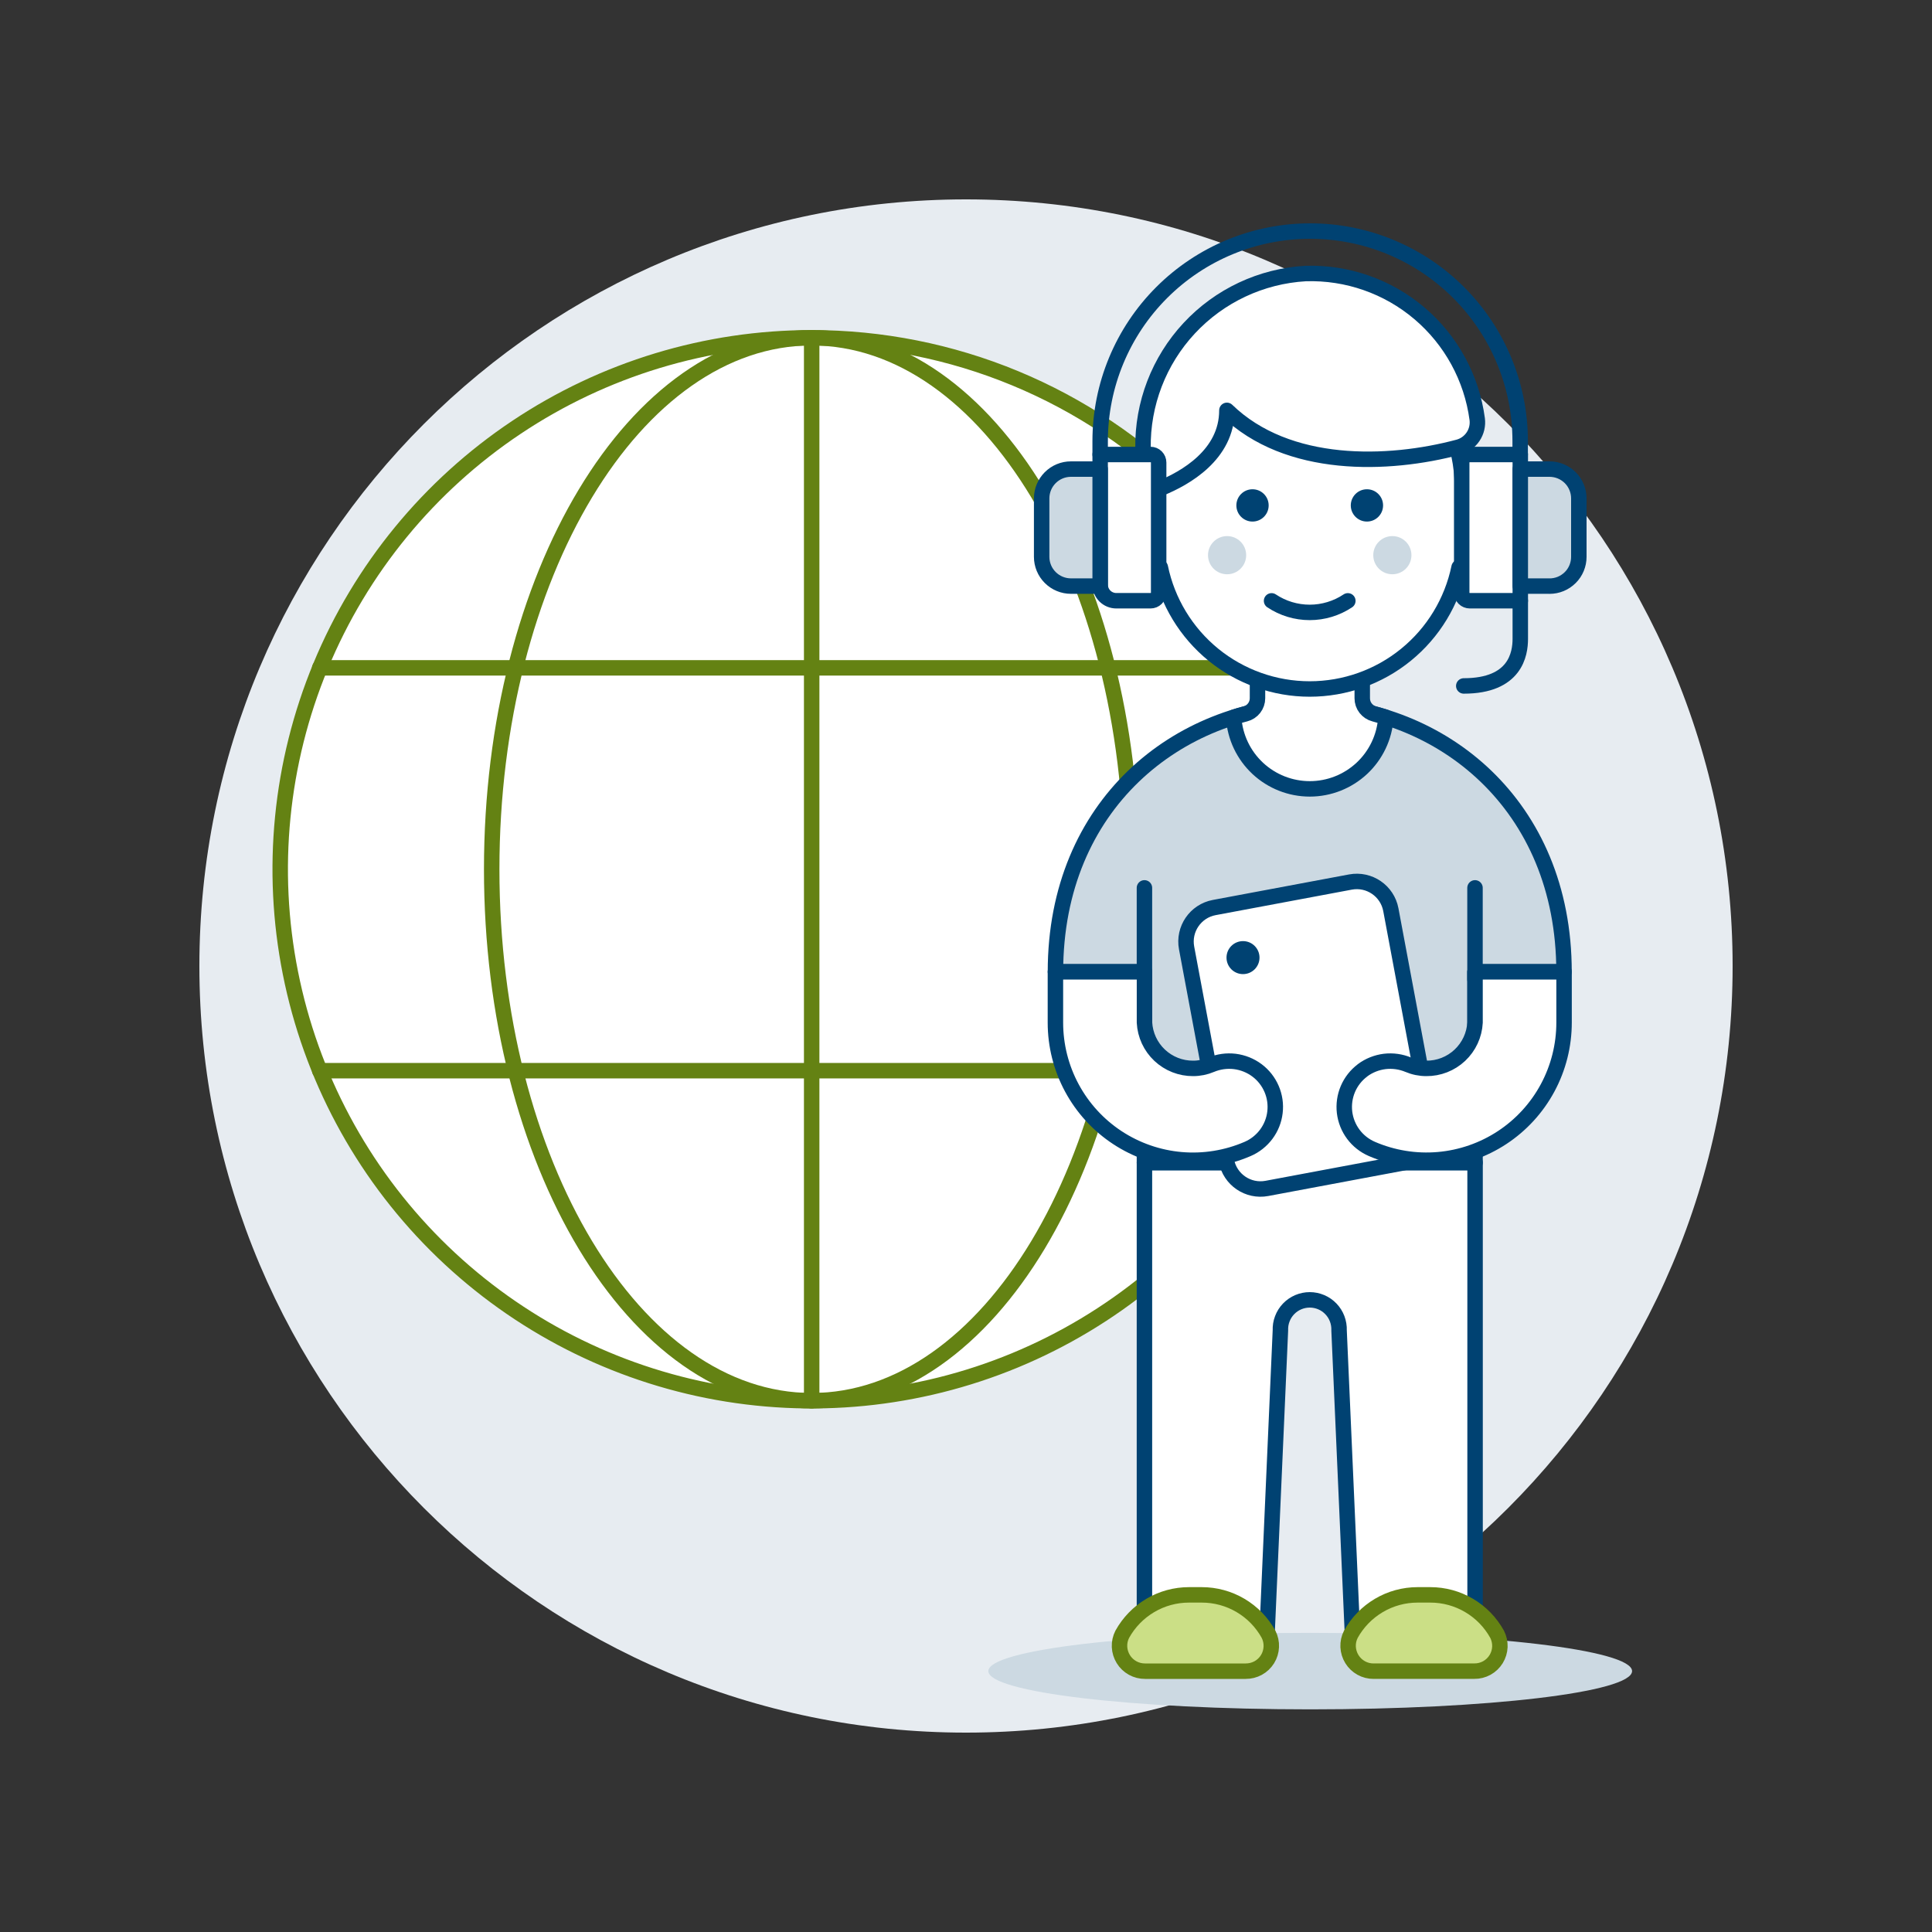 <?xml version="1.0" encoding="UTF-8"?>
<svg xmlns="http://www.w3.org/2000/svg" id="Customer-Service-Network-4--Streamline-Ux.svg" viewBox="0 0 500 500">
  <rect x="0" y="0" width="500" height="500" fill="#333333" stroke="none"/>
  <defs>
    <style>
      .cls-1 {
        fill: #cbdf86;
      }

      .cls-1, .cls-2, .cls-3, .cls-4, .cls-5 {
        stroke-linecap: round;
        stroke-linejoin: round;
        stroke-width: 4px;
      }

      .cls-1, .cls-6, .cls-5 {
        stroke: #648213;
      }

      .cls-2, .cls-3, .cls-4 {
        stroke: #004272;
      }

      .cls-2, .cls-5 {
        fill: none;
      }

      .cls-7, .cls-6, .cls-3 {
        fill: #ccd9e2;
      }

      .cls-7, .cls-8, .cls-9, .cls-10 {
        stroke-width: 0px;
      }

      .cls-6 {
        stroke-miterlimit: 10;
      }

      .cls-8 {
        fill: #004272;
      }

      .cls-9 {
        fill: #e7ecf1;
      }

      .cls-4, .cls-10 {
        fill: #fff;
      }
    </style>
  </defs>
  <path class="cls-9" d="M250,448.4c109.57,0,198.4-88.83,198.4-198.4S359.57,51.6,250,51.6,51.6,140.43,51.6,250s88.83,198.4,198.4,198.4Z"></path>
  <path class="cls-10" d="M347.61,224.96c0,27.2-8.07,53.8-23.18,76.42-15.11,22.62-36.6,40.25-61.73,50.66-25.13,10.41-52.79,13.13-79.47,7.83-26.68-5.31-51.19-18.41-70.43-37.64-19.24-19.24-32.34-43.74-37.64-70.43-5.31-26.68-2.58-54.34,7.83-79.47,10.41-25.13,28.04-46.62,50.66-61.73,22.62-15.11,49.21-23.18,76.42-23.18,18.06,0,35.95,3.56,52.64,10.47,16.69,6.91,31.85,17.04,44.62,29.82s22.9,27.94,29.82,44.62c6.91,16.69,10.47,34.57,10.47,52.64h0Z"></path>
  <path class="cls-5" d="M347.61,224.96c0,27.2-8.07,53.8-23.18,76.42-15.11,22.62-36.6,40.25-61.73,50.66-25.13,10.41-52.79,13.13-79.47,7.83-26.68-5.31-51.19-18.41-70.43-37.64-19.24-19.24-32.34-43.74-37.64-70.43-5.31-26.68-2.58-54.34,7.83-79.47,10.41-25.13,28.04-46.62,50.66-61.73,22.62-15.11,49.21-23.18,76.42-23.18,18.06,0,35.95,3.56,52.64,10.47,16.69,6.91,31.85,17.04,44.62,29.82s22.9,27.94,29.82,44.62c6.91,16.69,10.47,34.57,10.47,52.64h0Z"></path>
  <path class="cls-5" d="M292.87,224.96c0,75.96-37.08,137.54-82.81,137.54s-82.81-61.58-82.81-137.54,37.08-137.55,82.81-137.55,82.81,61.58,82.81,137.55Z"></path>
  <path class="cls-5" d="M210.06,87.42v275.09"></path>
  <path class="cls-5" d="M82.74,172.84h254.63"></path>
  <path class="cls-5" d="M82.74,277.09h254.63"></path>
  <path class="cls-7" d="M339.08,442.38c46.01,0,83.3-4.43,83.3-9.9s-37.3-9.9-83.3-9.9-83.3,4.43-83.3,9.9,37.3,9.9,83.3,9.9Z"></path>
  <path class="cls-6" d="M338.96,182.42c-33.95.66-65.81,25.62-65.81,69.09h23.03v49.36h85.56v-49.36h23.03c-.01-43.47-31.87-68.43-65.82-69.09h0Z"></path>
  <path class="cls-10" d="M296.18,300.87v125.04h31.59l3.6-81.6c-.04-1.02.12-2.04.49-3,.36-.96.91-1.83,1.62-2.57.71-.74,1.56-1.33,2.5-1.73s1.95-.61,2.98-.61,2.03.21,2.98.61,1.79.99,2.5,1.73,1.26,1.61,1.62,2.57.53,1.98.49,3l3.6,81.61h31.6v-125.04h-85.56Z"></path>
  <path class="cls-2" d="M296.18,300.87v125.04h31.59l3.6-81.6c-.04-1.02.12-2.04.49-3,.36-.96.91-1.83,1.62-2.57.71-.74,1.56-1.33,2.5-1.73s1.95-.61,2.98-.61,2.03.21,2.98.61,1.79.99,2.5,1.73,1.26,1.61,1.62,2.57.53,1.98.49,3l3.6,81.61h31.6v-125.04h-85.56Z"></path>
  <path class="cls-2" d="M338.96,182.42c-33.95.66-65.81,25.62-65.81,69.09h23.03v49.36h85.56v-49.36h23.03c-.01-43.47-31.87-68.43-65.82-69.09h0Z"></path>
  <path class="cls-2" d="M381.73,253.47v-23.69"></path>
  <path class="cls-2" d="M296.18,253.47v-23.69"></path>
  <path class="cls-4" d="M358.55,185.6c-.95-.3-1.91-.57-2.87-.84-.9-.23-1.69-.76-2.26-1.49s-.87-1.63-.87-2.56v-25.92h-27.11v25.92c0,.93-.31,1.83-.88,2.56-.57.73-1.36,1.25-2.26,1.48-.97.25-1.93.52-2.88.84l-.14.18c.34,4.99,2.56,9.66,6.22,13.08,3.65,3.41,8.47,5.31,13.47,5.31s9.81-1.9,13.47-5.31c3.65-3.41,5.88-8.09,6.22-13.08l-.11-.17h0Z"></path>
  <path class="cls-1" d="M296.35,432.5c-1.13.01-2.24-.27-3.23-.82-.99-.55-1.82-1.34-2.41-2.3s-.93-2.06-.98-3.18c-.05-1.13.2-2.25.71-3.25,1.71-3.09,4.21-5.66,7.25-7.46s6.5-2.74,10.03-2.74h3.29c3.53,0,7,.94,10.04,2.74,3.04,1.79,5.54,4.37,7.25,7.46.51,1.01.76,2.13.71,3.26-.05,1.13-.38,2.23-.98,3.19-.6.96-1.43,1.75-2.42,2.29s-2.11.82-3.23.81h-26.04Z"></path>
  <path class="cls-1" d="M355.51,432.5c-1.13.01-2.24-.27-3.23-.82-.99-.55-1.82-1.34-2.41-2.3s-.93-2.06-.98-3.18c-.05-1.13.2-2.25.71-3.25,1.71-3.09,4.21-5.66,7.25-7.46s6.5-2.74,10.03-2.74h3.29c3.53,0,6.99.94,10.03,2.74,3.04,1.79,5.54,4.37,7.25,7.46.51,1,.76,2.13.72,3.25-.05,1.13-.38,2.22-.97,3.18s-1.42,1.75-2.41,2.3c-.99.54-2.1.83-3.23.81h-26.05Z"></path>
  <path class="cls-10" d="M349.49,228.27l-35.24,6.6c-4.87.91-8.07,5.6-7.16,10.46l10.31,55.07c.91,4.87,5.6,8.07,10.46,7.16l35.24-6.6c4.87-.91,8.07-5.6,7.16-10.46l-10.31-55.07c-.91-4.87-5.6-8.07-10.46-7.16h0Z"></path>
  <path class="cls-8" d="M321.69,252.1c2.36,0,4.27-1.91,4.27-4.27s-1.91-4.27-4.27-4.27-4.27,1.91-4.27,4.27,1.91,4.27,4.27,4.27Z"></path>
  <path class="cls-2" d="M349.49,228.27l-35.24,6.6c-4.87.91-8.07,5.6-7.16,10.46l10.31,55.07c.91,4.87,5.6,8.07,10.46,7.16l35.24-6.6c4.87-.91,8.07-5.6,7.16-10.46l-10.31-55.07c-.91-4.87-5.6-8.07-10.46-7.16h0Z"></path>
  <path class="cls-4" d="M385.02,138.75c-.02-1.87-.68-3.68-1.88-5.12-1.2-1.44-2.86-2.42-4.7-2.77v-5.27c-.11-10.4-4.31-20.34-11.71-27.66-7.39-7.32-17.38-11.42-27.78-11.42s-20.39,4.1-27.78,11.42-11.6,17.26-11.71,27.66v5.27c-1.92.36-3.64,1.4-4.85,2.94-1.21,1.53-1.82,3.46-1.72,5.41.1,1.95.91,3.8,2.27,5.2,1.36,1.4,3.19,2.26,5.13,2.41,1.84,8.89,6.69,16.88,13.73,22.62,7.04,5.73,15.85,8.87,24.93,8.87s17.89-3.13,24.93-8.87c7.04-5.73,11.89-13.72,13.73-22.62,2.01-.19,3.88-1.12,5.25-2.61s2.13-3.43,2.14-5.45h0Z"></path>
  <path class="cls-7" d="M317.57,148.62c2.73,0,4.94-2.21,4.94-4.94s-2.21-4.94-4.94-4.94-4.94,2.21-4.94,4.94,2.21,4.94,4.94,4.94Z"></path>
  <path class="cls-7" d="M360.34,148.62c2.73,0,4.94-2.21,4.94-4.94s-2.21-4.94-4.94-4.94-4.94,2.21-4.94,4.94,2.21,4.94,4.94,4.94Z"></path>
  <path class="cls-2" d="M329.08,155.5c2.92,1.95,6.36,2.99,9.87,2.99s6.95-1.04,9.87-2.99"></path>
  <path class="cls-8" d="M324.15,134.98c2.31,0,4.18-1.87,4.18-4.18s-1.87-4.18-4.18-4.18-4.18,1.87-4.18,4.18,1.87,4.18,4.18,4.18Z"></path>
  <path class="cls-8" d="M353.76,134.98c2.31,0,4.18-1.87,4.18-4.18s-1.87-4.18-4.18-4.18-4.18,1.87-4.18,4.18,1.87,4.18,4.18,4.18Z"></path>
  <path class="cls-10" d="M337.89,70.79c-11.49.66-22.29,5.73-30.13,14.16-7.84,8.43-12.12,19.56-11.95,31.07v7.3c0,.54.13,1.07.38,1.55.25.48.62.88,1.07,1.19.45.3.96.49,1.5.54.54.06,1.08-.02,1.58-.23,6.37-2.59,17.18-8.68,17.18-20.17,15.72,15.24,41.77,14.37,59.9,9.53,1.56-.41,2.91-1.38,3.81-2.72.9-1.34,1.28-2.96,1.07-4.56-1.43-10.66-6.76-20.41-14.96-27.37-8.2-6.96-18.69-10.62-29.44-10.29Z"></path>
  <path class="cls-2" d="M337.89,70.79c-11.49.66-22.29,5.73-30.13,14.16-7.84,8.43-12.12,19.56-11.95,31.07v7.3c0,.54.13,1.07.38,1.55.25.48.62.88,1.07,1.19.45.3.96.49,1.5.54.54.06,1.08-.02,1.58-.23,6.37-2.59,17.18-8.68,17.18-20.17,15.72,15.24,41.77,14.37,59.9,9.53,1.56-.41,2.91-1.38,3.81-2.72.9-1.34,1.28-2.96,1.07-4.56-1.43-10.66-6.76-20.41-14.96-27.37-8.2-6.96-18.69-10.62-29.44-10.29h0Z"></path>
  <path class="cls-4" d="M288.9,155.47h8.87c.55,0,1.09-.22,1.48-.61s.61-.92.61-1.48v-33.67c0-.55-.22-1.09-.61-1.48-.39-.39-.92-.61-1.48-.61h-13.05v33.67c0,1.11.44,2.17,1.22,2.96.78.78,1.85,1.22,2.96,1.22h0Z"></path>
  <path class="cls-3" d="M277.15,151.68h7.57v-30.28h-7.57c-2.01,0-3.93.8-5.35,2.22-1.42,1.42-2.22,3.34-2.22,5.35v15.14c0,2.01.8,3.93,2.22,5.35,1.42,1.42,3.35,2.22,5.35,2.22h0Z"></path>
  <path class="cls-4" d="M393.45,155.47h-13.07c-.55,0-1.09-.22-1.48-.61-.39-.39-.61-.92-.61-1.48v-33.67c0-.55.22-1.09.61-1.48.39-.39.92-.61,1.48-.61h13.07v37.85Z"></path>
  <path class="cls-3" d="M401,151.68h-7.55v-30.28h7.57c.99,0,1.98.2,2.9.58.92.38,1.75.94,2.46,1.64.7.7,1.26,1.54,1.64,2.46.38.92.58,1.9.58,2.9v15.14c0,1-.2,1.98-.58,2.9-.38.92-.94,1.76-1.65,2.46-.71.7-1.54,1.26-2.46,1.64s-1.91.57-2.9.57h0Z"></path>
  <path class="cls-2" d="M378.82,177.52c13.41,0,14.63-8.33,14.63-12.19v-9.86"></path>
  <path class="cls-2" d="M284.72,117.62v-3.47c0-14.42,5.73-28.24,15.92-38.43,10.19-10.19,24.02-15.92,38.43-15.92s28.24,5.73,38.43,15.92c10.19,10.19,15.92,24.02,15.92,38.43v3.47"></path>
  <path class="cls-4" d="M325.31,277.01c-1.68-1.26-3.67-2.05-5.75-2.31-2.09-.25-4.2.05-6.14.86-1.46.62-3.04.94-4.63.94-3.23.02-6.33-1.2-8.68-3.41-2.35-2.21-3.75-5.24-3.92-8.46v-13.12h-23.05v13.13c0,5.91,1.46,11.72,4.26,16.92,2.8,5.2,6.85,9.62,11.78,12.86,4.93,3.24,10.6,5.21,16.48,5.72,5.88.51,11.8-.45,17.22-2.79,1.91-.82,3.56-2.13,4.81-3.79,1.24-1.66,2.03-3.62,2.27-5.68.25-2.06-.05-4.15-.87-6.06-.82-1.91-2.12-3.57-3.78-4.81Z"></path>
  <path class="cls-4" d="M352.6,277.01c1.68-1.26,3.67-2.05,5.75-2.31,2.09-.25,4.2.05,6.14.86,1.46.62,3.04.94,4.63.94,3.23.03,6.34-1.19,8.69-3.4s3.76-5.24,3.93-8.47v-13.13h23.04v13.13c0,5.91-1.46,11.72-4.26,16.92-2.8,5.2-6.85,9.62-11.78,12.86-4.93,3.24-10.6,5.21-16.48,5.72-5.88.51-11.8-.45-17.22-2.79-1.9-.82-3.56-2.13-4.8-3.79-1.24-1.66-2.02-3.62-2.27-5.68-.24-2.06.06-4.15.87-6.05s2.12-3.57,3.78-4.81h-.02s0,0,0,0Z"></path>
</svg>
